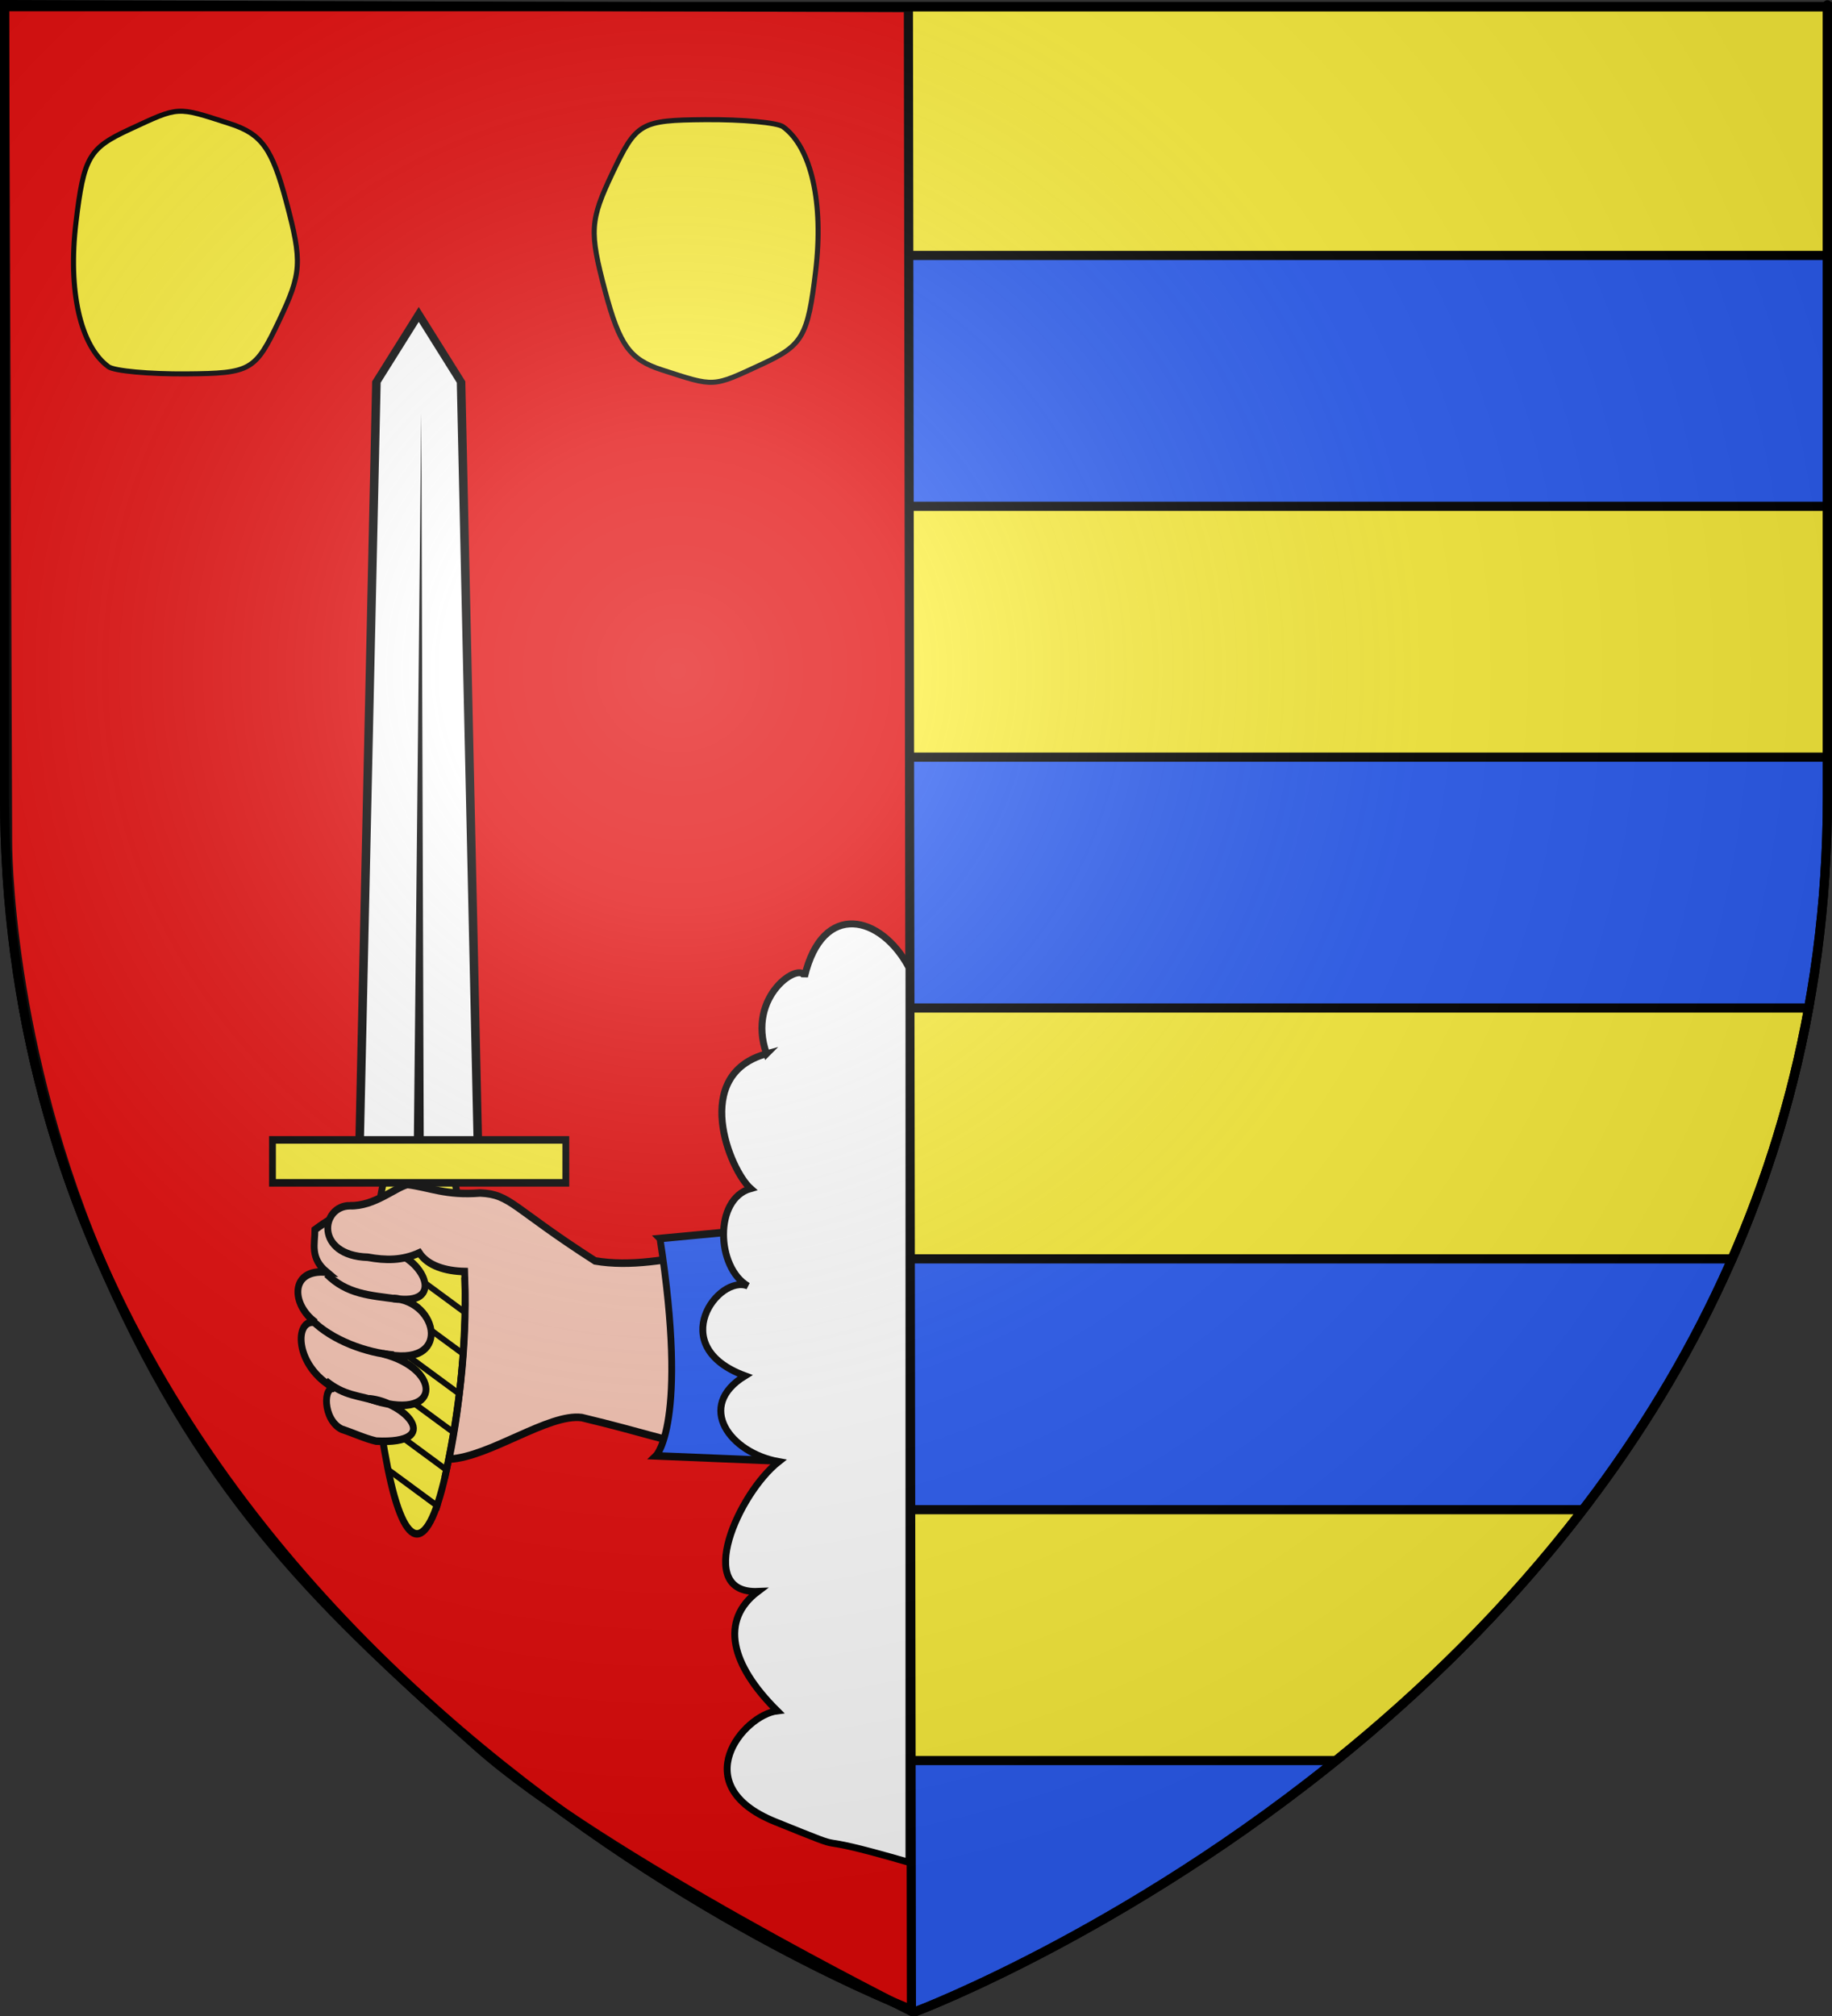 <?xml version="1.0" encoding="UTF-8" standalone="no"?>
<svg
   xmlns:dc="http://purl.org/dc/elements/1.1/"
   xmlns:cc="http://creativecommons.org/ns#"
   xmlns:rdf="http://www.w3.org/1999/02/22-rdf-syntax-ns#"
   xmlns:svg="http://www.w3.org/2000/svg"
   xmlns="http://www.w3.org/2000/svg"
   xmlns:xlink="http://www.w3.org/1999/xlink"
   xmlns:sodipodi="http://sodipodi.sourceforge.net/DTD/sodipodi-0.dtd"
   xmlns:inkscape="http://www.inkscape.org/namespaces/inkscape"
   height="660"
   width="600"
   version="1.0"
   id="svg2"
   sodipodi:version="0.32"
   inkscape:version="0.48.1 r9760"
   sodipodi:docname="Fascé d'or et d'azur de huit pièces.svg"
   inkscape:export-filename="/Users/olivier/Desktop/Blason Rouge/Blason_Vide_3D.png"
   inkscape:export-xdpi="144"
   inkscape:export-ydpi="144"
   inkscape:output_extension="org.inkscape.output.svg.inkscape">
  <rect width="100%" height="100%" fill="#333333" stroke="none"/>
  <sodipodi:namedview
     inkscape:window-height="655"
     inkscape:window-width="1013"
     inkscape:pageshadow="2"
     inkscape:pageopacity="0.0"
     guidetolerance="10.0"
     gridtolerance="10.0"
     objecttolerance="10.0"
     borderopacity="1.0"
     bordercolor="#666666"
     pagecolor="#ffffff"
     id="base"
     showgrid="false"
     height="660px"
     inkscape:zoom="0.66212094"
     inkscape:cx="300"
     inkscape:cy="329.99986"
     inkscape:window-x="245"
     inkscape:window-y="0"
     inkscape:current-layer="g16361"
     showguides="true"
     inkscape:guide-bbox="true"
     inkscape:window-maximized="0" />
  <desc
     id="desc4">Flag of Canton of Valais (Wallis)</desc>
  <defs
     id="defs6">
    <inkscape:perspective
       sodipodi:type="inkscape:persp3d"
       inkscape:vp_x="0 : 330 : 1"
       inkscape:vp_y="0 : 1000 : 0"
       inkscape:vp_z="600 : 330 : 1"
       inkscape:persp3d-origin="300 : 220 : 1"
       id="perspective39" />
    <linearGradient
       id="linearGradient2893">
      <stop
         style="stop-color:white;stop-opacity:0.314;"
         offset="0"
         id="stop2895" />
      <stop
         id="stop2897"
         offset="0.19"
         style="stop-color:white;stop-opacity:0.251;" />
      <stop
         style="stop-color:#6b6b6b;stop-opacity:0.125;"
         offset="0.6"
         id="stop2901" />
      <stop
         style="stop-color:black;stop-opacity:0.125;"
         offset="1"
         id="stop2899" />
    </linearGradient>
    <linearGradient
       id="linearGradient2885">
      <stop
         id="stop2887"
         offset="0"
         style="stop-color:white;stop-opacity:1;" />
      <stop
         style="stop-color:white;stop-opacity:1;"
         offset="0.229"
         id="stop2891" />
      <stop
         id="stop2889"
         offset="1"
         style="stop-color:black;stop-opacity:1;" />
    </linearGradient>
    <linearGradient
       id="linearGradient2955">
      <stop
         id="stop2867"
         offset="0"
         style="stop-color:#fd0000;stop-opacity:1;" />
      <stop
         style="stop-color:#e77275;stop-opacity:0.659;"
         offset="0.5"
         id="stop2873" />
      <stop
         style="stop-color:black;stop-opacity:0.323;"
         offset="1"
         id="stop2959" />
    </linearGradient>
    <radialGradient
       inkscape:collect="always"
       xlink:href="#linearGradient2955"
       id="radialGradient2961"
       cx="225.524"
       cy="218.901"
       fx="225.524"
       fy="218.901"
       r="300"
       gradientTransform="matrix(-4.167939e-4,2.183,-1.884,-3.599562e-4,615.597,-289.121)"
       gradientUnits="userSpaceOnUse" />
    <polygon
       id="star"
       transform="scale(53,53)"
       points="0,-1 0.588,0.809 -0.951,-0.309 0.951,-0.309 -0.588,0.809 0,-1 " />
    <clipPath
       id="clip">
      <path
         d="M 0,-200 L 0,600 L 300,600 L 300,-200 L 0,-200 z "
         id="path10" />
    </clipPath>
    <radialGradient
       inkscape:collect="always"
       xlink:href="#linearGradient2955"
       id="radialGradient1911"
       gradientUnits="userSpaceOnUse"
       gradientTransform="matrix(-4.167939e-4,2.183,-1.884,-3.599562e-4,615.597,-289.121)"
       cx="225.524"
       cy="218.901"
       fx="225.524"
       fy="218.901"
       r="300" />
    <radialGradient
       inkscape:collect="always"
       xlink:href="#linearGradient2955"
       id="radialGradient2865"
       gradientUnits="userSpaceOnUse"
       gradientTransform="matrix(0,1.749,-1.593,-1.049767e-7,551.788,-191.29)"
       cx="225.524"
       cy="218.901"
       fx="225.524"
       fy="218.901"
       r="300" />
    <radialGradient
       inkscape:collect="always"
       xlink:href="#linearGradient2955"
       id="radialGradient2871"
       gradientUnits="userSpaceOnUse"
       gradientTransform="matrix(0,1.386,-1.323,-5.741131e-8,-158.082,-109.541)"
       cx="225.524"
       cy="218.901"
       fx="225.524"
       fy="218.901"
       r="300" />
    <radialGradient
       inkscape:collect="always"
       xlink:href="#linearGradient2893"
       id="radialGradient3163"
       gradientUnits="userSpaceOnUse"
       gradientTransform="matrix(1.353,0,0,1.349,-77.629,-85.747)"
       cx="221.445"
       cy="226.331"
       fx="221.445"
       fy="226.331"
       r="300" />
    <inkscape:perspective
       id="perspective102"
       inkscape:persp3d-origin="216.87964 : 144.37009 : 1"
       inkscape:vp_z="433.75928 : 216.55513 : 1"
       inkscape:vp_y="0 : 1000 : 0"
       inkscape:vp_x="0 : 216.55513 : 1"
       sodipodi:type="inkscape:persp3d" />
    <radialGradient
       r="300"
       fy="218.901"
       fx="225.524"
       cy="218.901"
       cx="225.524"
       gradientTransform="matrix(0,1.386,-1.323,-5.741131e-8,-158.082,-109.541)"
       gradientUnits="userSpaceOnUse"
       id="radialGradient2871-6"
       xlink:href="#linearGradient2955-0"
       inkscape:collect="always" />
    <radialGradient
       r="300"
       fy="218.901"
       fx="225.524"
       cy="218.901"
       cx="225.524"
       gradientTransform="matrix(0,1.749,-1.593,-1.049767e-7,551.788,-191.29)"
       gradientUnits="userSpaceOnUse"
       id="radialGradient2865-8"
       xlink:href="#linearGradient2955-0"
       inkscape:collect="always" />
    <radialGradient
       r="300"
       fy="218.901"
       fx="225.524"
       cy="218.901"
       cx="225.524"
       gradientTransform="matrix(-4.167939e-4,2.183,-1.884,-3.599562e-4,615.597,-289.121)"
       gradientUnits="userSpaceOnUse"
       id="radialGradient1911-9"
       xlink:href="#linearGradient2955-0"
       inkscape:collect="always" />
    <clipPath
       id="clip-0">
      <path
         id="path10-3"
         d="M 0,-200 L 0,600 L 300,600 L 300,-200 L 0,-200 z " />
    </clipPath>
    <polygon
       points="0,-1 0.588,0.809 -0.951,-0.309 0.951,-0.309 -0.588,0.809 0,-1 "
       transform="scale(53,53)"
       id="star-7" />
    <radialGradient
       gradientUnits="userSpaceOnUse"
       gradientTransform="matrix(-4.167939e-4,2.183,-1.884,-3.599562e-4,615.597,-289.121)"
       r="300"
       fy="218.901"
       fx="225.524"
       cy="218.901"
       cx="225.524"
       id="radialGradient2961-9"
       xlink:href="#linearGradient2955-0"
       inkscape:collect="always" />
    <linearGradient
       id="linearGradient2955-0">
      <stop
         style="stop-color:#fd0000;stop-opacity:1;"
         offset="0"
         id="stop2867-2" />
      <stop
         id="stop2873-3"
         offset="0.5"
         style="stop-color:#e77275;stop-opacity:0.659;" />
      <stop
         id="stop2959-9"
         offset="1"
         style="stop-color:black;stop-opacity:0.323;" />
    </linearGradient>
    <linearGradient
       id="linearGradient2885-7">
      <stop
         style="stop-color:white;stop-opacity:1;"
         offset="0"
         id="stop2887-3" />
      <stop
         id="stop2891-7"
         offset="0.229"
         style="stop-color:white;stop-opacity:1;" />
      <stop
         style="stop-color:black;stop-opacity:1;"
         offset="1"
         id="stop2889-9" />
    </linearGradient>
    <linearGradient
       id="linearGradient2893-9">
      <stop
         id="stop2895-0"
         offset="0"
         style="stop-color:white;stop-opacity:0.314;" />
      <stop
         style="stop-color:white;stop-opacity:0.251;"
         offset="0.19"
         id="stop2897-5" />
      <stop
         id="stop2901-2"
         offset="0.6"
         style="stop-color:#6b6b6b;stop-opacity:0.125;" />
      <stop
         id="stop2899-2"
         offset="1"
         style="stop-color:black;stop-opacity:0.125;" />
    </linearGradient>
  </defs>
  <g
     inkscape:groupmode="layer"
     id="layer3"
     inkscape:label="Fond écu"
     style="display:inline">
    <path
       id="path2855"
       style="fill:#2b5df2;fill-opacity:1;fill-rule:evenodd;stroke:black;stroke-width:3;stroke-linecap:butt;stroke-linejoin:miter;stroke-miterlimit:4;stroke-dasharray:none;stroke-opacity:1"
       d="M 300,658.5 C 300,658.5 598.5,546.18 598.5,260.728 C 598.5,-24.723 598.5,2.176 598.5,2.176 L 1.5,2.176 L 1.5,260.728 C 1.5,546.18 300,658.5 300,658.5 z "
       sodipodi:nodetypes="cccccc" />
    <path
       style="color:black;fill:#fcef3c;fill-opacity:1;fill-rule:nonzero;stroke:black;stroke-width:3;stroke-linecap:butt;stroke-linejoin:miter;marker:none;marker-start:none;marker-mid:none;marker-end:none;stroke-miterlimit:4;stroke-dasharray:none;stroke-dashoffset:0;stroke-opacity:1;visibility:visible;display:inline;overflow:visible"
       d="M 1.5,2.188 L 1.5,83.625 L 598.5,83.625 C 598.5,78.36 598.5,2.188 598.5,2.188 L 1.5,2.188 z M 1.5,165.75 L 1.5,247.875 L 598.5,247.875 C 598.5,166.791 598.5,198.072 598.5,165.75 L 1.5,165.75 z M 7.656,330 C 13.028,359.583 21.67,386.921 32.719,412.125 L 567.281,412.125 C 578.33,386.921 586.972,359.583 592.344,330 L 7.656,330 z M 81.594,494.25 C 106.541,526.785 134.786,554.018 162.5,576.375 L 437.5,576.375 C 465.214,554.018 493.459,526.785 518.406,494.25 L 81.594,494.25 z "
       id="rect2794" />
  </g>
  <g
     inkscape:groupmode="layer"
     id="layer4"
     inkscape:label="Meubles">
    <g
       style="display:inline"
       id="g3075"
       transform="translate(-409.211,52.289)">
      <g
         transform="matrix(0,-1,-1,0,306.977,402.352)"
         id="g7148"
         style="fill:#fcef3c" />
      <g
         transform="matrix(0,-1,-1,0,653.26,109.79)"
         id="g7325" />
      <g
         transform="translate(-19.56,-19.375)"
         style="display:inline"
         inkscape:label="Meuble"
         id="g3079">
        <g
           id="g3057">
          <g
             id="g16361"
             transform="translate(-109.219,-88.494)">
            <g
               style="display:inline"
               inkscape:label="Fond écu"
               id="layer3-7">
              <g
                 transform="translate(-58.364,184.072)"
                 id="g3208" />
              <path
                 sodipodi:nodetypes="ccszccc"
                 id="path16166"
                 d="m 835.503,58.08 0.993,656.007 c 0,0 -101.674,-50.714 -142.054,-86.519 C 645.128,583.84 605.925,547.412 572.863,472.633 539.991,398.283 540.476,330.75 540.476,330.75 L 539.483,57.074 z"
                 style="fill:#e20909;fill-rule:evenodd;stroke:#000000;stroke-width:2.987;stroke-linecap:butt;stroke-linejoin:miter;stroke-miterlimit:4;stroke-opacity:1;stroke-dasharray:none;display:inline"
                 inkscape:connector-curvature="0" />
            </g>
            <g
               inkscape:label="Meubles"
               id="layer4-2" />
            <g
               inkscape:label="Reflet final"
               id="layer2-7" />
            <path
               sodipodi:nodetypes="cssssssc"
               id="path8051"
               d="m 754.721,176.665 c -10.434,-3.366 -13.833,-8.084 -18.532,-25.725 -5.231,-19.64 -5.011,-23.167 2.423,-38.803 7.802,-16.411 9.19,-17.207 30.288,-17.385 12.161,-0.102 23.67,0.952 25.574,2.343 9.227,6.74 13.32,24.9 10.646,47.243 -2.562,21.408 -4.218,24.28 -17.571,30.465 -16.434,7.612 -15.216,7.543 -32.828,1.862 z"
               style="fill:#fcef3c;stroke:#000000;stroke-width:1.66;stroke-miterlimit:4;stroke-opacity:1;stroke-dasharray:none;display:inline"
               inkscape:connector-curvature="0" />
            <path
               sodipodi:nodetypes="cssssssc"
               id="path9051"
               d="m 613.27,96.069 c 10.434,3.366 13.833,8.084 18.532,25.725 5.231,19.64 5.011,23.167 -2.423,38.803 -7.802,16.411 -9.19,17.207 -30.288,17.385 -12.161,0.102 -23.67,-0.952 -25.574,-2.343 -9.227,-6.74 -13.32,-24.9 -10.646,-47.243 2.562,-21.408 4.218,-24.28 17.571,-30.465 16.434,-7.612 15.215,-7.543 32.828,-1.862 z"
               style="fill:#fcef3c;stroke:#000000;stroke-width:1.66;stroke-miterlimit:4;stroke-opacity:1;stroke-dasharray:none;display:inline"
               inkscape:connector-curvature="0" />
            <g
               style="display:inline"
               id="g23241"
               transform="matrix(1.376,0,0,1.525,256.274,-314.324)">
              <path
                 id="path18781"
                 style="fill:#fcef3c;fill-opacity:1;fill-rule:nonzero;stroke:#000000;stroke-width:1.621;stroke-miterlimit:4;stroke-opacity:1;stroke-dasharray:none"
                 d="m 311.155,557.513 c -4.406,19.096 -9.983,19.096 -14.173,0 -4.19,-19.096 -5.484,-42.601 -0.863,-61.697 4.622,-19.096 12.139,-19.096 16.761,0 4.622,19.096 2.681,42.601 -1.725,61.697 z"
                 inkscape:connector-curvature="0" />
              <path
                 id="path18783"
                 style="fill:#000000;fill-opacity:1;fill-rule:nonzero;stroke:none"
                 d="m 309.231,566.915 c 0.157,-0.433 0.31,-0.86 0.453,-1.291 l -12.62,-8.376 c 0.126,0.614 0.258,1.224 0.39,1.836 l 11.777,7.831 z m 2.215,-7.716 c 0.106,-0.458 0.212,-0.918 0.315,-1.377 l -16.508,-10.972 c 0.086,0.594 0.173,1.186 0.264,1.778 l 15.93,10.57 z m 1.674,-8.06 c 0.087,-0.473 0.181,-0.946 0.264,-1.42 L 294.106,536.925 c 0.048,0.565 0.097,1.128 0.151,1.692 l 18.861,12.521 z m 1.334,-8.304 c 0.065,-0.483 0.127,-0.965 0.189,-1.449 l -21.076,-13.998 c 0.014,0.54 0.031,1.081 0.05,1.621 l 20.837,13.826 z m 0.931,-8.563 c 0.042,-0.498 0.088,-0.993 0.126,-1.492 l -21.919,-14.558 c -0.017,0.522 -0.026,1.041 -0.038,1.563 l 21.831,14.486 z m 0.516,-8.835 c 0.015,-0.52 0.028,-1.044 0.038,-1.563 l -21.793,-14.472 c -0.047,0.5 -0.084,1.005 -0.126,1.506 l 21.881,14.529 z m 0,-9.179 c -0.016,-0.541 -0.028,-1.08 -0.05,-1.621 l -20.636,-13.697 c -0.032,0.166 -0.068,0.337 -0.101,0.502 -0.047,0.312 -0.093,0.62 -0.138,0.932 l 20.925,13.884 z m -0.591,-9.566 c -0.075,-0.575 -0.149,-1.156 -0.226,-1.735 l -18.195,-12.091 c -0.114,0.458 -0.222,0.915 -0.327,1.377 l 18.748,12.449 z"
                 inkscape:connector-curvature="0" />
              <g
                 id="g18785"
                 transform="matrix(-0.685,0,0,-0.435,486.039,654.058)">
                <path
                   id="path18787"
                   style="fill:#ffffff;fill-opacity:1;fill-rule:nonzero;stroke:#000000;stroke-width:2.969;stroke-miterlimit:4;stroke-opacity:1;stroke-dasharray:none"
                   d="m 244.457,371.58 41.416,0 -6,385.858 -14.708,33.355 -14.708,-33.355 -6,-385.858 z"
                   inkscape:connector-curvature="0" />
                <path
                   id="path18789"
                   style="fill:#000000;fill-opacity:1;fill-rule:evenodd;stroke:none"
                   d="m 263.408,375.062 0.876,367.031 2.638,-367.031 -3.514,0 z"
                   inkscape:connector-curvature="0" />
              </g>
              <rect
                 transform="scale(-1,-1)"
                 id="rect18791"
                 style="fill:#fcef3c;fill-opacity:1;fill-rule:nonzero;stroke:#000000;stroke-width:1.621;stroke-miterlimit:4;stroke-opacity:1;stroke-dasharray:none"
                 y="-496.489"
                 x="-339.411"
                 height="9.218"
                 width="69.822" />
              <path
                 sodipodi:nodetypes="ccccccccccccc"
                 id="path15830"
                 d="m 293.009,501.932 c -4.998,0.447 -7.565,0.764 -13.311,4.609 10e-4,3.041 -1.235,6.081 2.806,9.122 -8.752,-0.786 -8.57,6.897 -2.636,10.821 -5.132,-1.114 -5.294,9.4 4.633,14.204 -2.925,-0.967 -3.009,6.652 1.555,8.686 3.195,0.959 5.22,1.905 8.197,2.56 16.26,0.731 6.863,-8.443 -1.671,-9.095 17.216,5.435 17.732,-6.33 3.26,-9.668 16.669,3.439 13.255,-11.413 2.501,-11.877 12.776,2.006 7.413,-8.956 -1.75,-10.465 l -4.987,-2.682 1.403,-6.215 z"
                 style="fill:#f7c5b4;fill-opacity:1;fill-rule:evenodd;stroke:#000000;stroke-width:1.621;stroke-linecap:butt;stroke-linejoin:miter;stroke-miterlimit:4;stroke-opacity:1;stroke-dasharray:none;display:inline"
                 inkscape:connector-curvature="0" />
              <path
                 sodipodi:nodetypes="cccccccccccc"
                 id="path16951"
                 d="m 288.036,501.398 c -6.96,0.002 -8.458,10.718 4.259,11.066 4.227,0.697 8.164,0.737 12.246,-0.951 1.997,2.785 6.241,3.921 10.791,4.017 0.465,12.293 -0.761,27.496 -3.708,40.283 9.694,-0.446 23.682,-9.881 31.589,-8.929 31.075,6.738 18.996,7.14 52.837,3.136 l 12.026,-43.153 c -25.837,0.552 -45.133,8.944 -61.704,6.381 -19.825,-11.47 -20.053,-14.286 -27.345,-14.584 -8.158,0.585 -12.005,-1.213 -17.319,-1.823 -2.957,0.7 -7.891,4.696 -13.673,4.558 z"
                 style="fill:#f7c5b4;fill-opacity:1;fill-rule:evenodd;stroke:#000000;stroke-width:1.621;stroke-linecap:butt;stroke-linejoin:miter;stroke-miterlimit:4;stroke-opacity:1;stroke-dasharray:none;display:inline"
                 inkscape:connector-curvature="0" />
              <path
                 sodipodi:nodetypes="cc"
                 d="m 315.333,516.792 c 0.731,15.171 -1.612,30.383 -4.733,42.977"
                 style="fill:none;stroke:#000000;stroke-width:1.621;stroke-miterlimit:4;stroke-opacity:1;stroke-dasharray:none;display:inline"
                 id="path16953"
                 inkscape:connector-curvature="0" />
              <path
                 sodipodi:nodetypes="cc"
                 id="path22348"
                 d="m 282.472,516.07 c 4.898,4.368 10.267,4.568 16.957,5.381"
                 style="fill:none;stroke:#000000;stroke-width:1.621;stroke-linecap:butt;stroke-linejoin:miter;stroke-miterlimit:4;stroke-opacity:1;stroke-dasharray:none"
                 inkscape:connector-curvature="0" />
              <path
                 sodipodi:nodetypes="cc"
                 id="path22350"
                 d="m 278.921,525.908 c 4.841,4.441 13.142,7.081 19.535,7.559"
                 style="fill:none;stroke:#000000;stroke-width:1.621;stroke-linecap:butt;stroke-linejoin:miter;stroke-miterlimit:4;stroke-opacity:1;stroke-dasharray:none"
                 inkscape:connector-curvature="0" />
              <path
                 sodipodi:nodetypes="cc"
                 id="path22352"
                 d="m 282.277,539.023 c 4.559,3.271 7.336,2.961 13.389,4.62"
                 style="fill:none;stroke:#000000;stroke-width:1.621;stroke-linecap:butt;stroke-linejoin:miter;stroke-miterlimit:4;stroke-opacity:1;stroke-dasharray:none"
                 inkscape:connector-curvature="0" />
              <path
                 sodipodi:nodetypes="cczccc"
                 id="path9085"
                 d="m 361.824,508.437 45.711,-3.911 c 0,0 -1.016,11.955 -11.308,25.9 -10.292,13.946 -5.578,25.785 -5.578,25.785 l -29.797,-1.111 c 0,0 7.777,-6.805 0.972,-46.663 z"
                 style="fill:#2b5df2;fill-rule:evenodd;stroke:#000000;stroke-width:1.621;stroke-linecap:butt;stroke-linejoin:miter;stroke-miterlimit:4;stroke-opacity:1;stroke-dasharray:none;display:inline"
                 inkscape:connector-curvature="0" />
            </g>
            <path
               sodipodi:nodetypes="cccczccccccc"
               id="path18863"
               d="m 789.045,400.56 c -6.79,-19.1 11.372,-30.477 12.436,-25.254 5.957,-25.029 25.195,-20 34.209,-2.952 l 0,292.924 c -38.598,-11.206 -13.643,-1.111 -43.823,-13.304 -29.532,-11.931 -10.445,-34.923 0.686,-36.283 -15.195,-15.054 -18.928,-29.6 -6.327,-39.109 -21.106,0.881 -6.327,-32.139 6.81,-42.497 -15.797,-2.783 -27.426,-18.051 -11.045,-28.095 -26.41,-9.716 -8.6,-33.384 0.954,-29.385 -10.391,-6.082 -11.196,-28.512 0.892,-31.904 -6.794,-5.998 -19.692,-37.308 5.209,-44.141 z"
               style="fill:#ffffff;fill-rule:evenodd;stroke:#000000;stroke-width:2.261;stroke-linecap:butt;stroke-linejoin:miter;stroke-miterlimit:4;stroke-opacity:1;stroke-dasharray:none;display:inline"
               inkscape:connector-curvature="0" />
          </g>
        </g>
      </g>
    </g>
  </g>
  <g
     inkscape:groupmode="layer"
     id="layer2"
     inkscape:label="Reflet final"
     sodipodi:insensitive="true">
    <path
       sodipodi:nodetypes="cccccc"
       d="M 300,658.5 C 300,658.5 598.5,546.18 598.5,260.728 C 598.5,-24.723 598.5,2.176 598.5,2.176 L 1.5,2.176 L 1.5,260.728 C 1.5,546.18 300,658.5 300,658.5 z "
       style="opacity:1;fill:url(#radialGradient3163);fill-opacity:1;fill-rule:evenodd;stroke:none;stroke-width:1px;stroke-linecap:butt;stroke-linejoin:miter;stroke-opacity:1"
       id="path2875"
       inkscape:export-xdpi="144"
       inkscape:export-ydpi="144" />
  </g>
  <g
     inkscape:groupmode="layer"
     id="layer1"
     inkscape:label="Contour final"
     sodipodi:insensitive="true">
    <path
       sodipodi:nodetypes="cccccc"
       d="M 300,658.5 C 300,658.5 1.5,546.18 1.5,260.728 C 1.5,-24.723 1.5,2.176 1.5,2.176 L 598.5,2.176 L 598.5,260.728 C 598.5,546.18 300,658.5 300,658.5 z "
       style="opacity:1;fill:none;fill-opacity:1;fill-rule:evenodd;stroke:#000000;stroke-width:3;stroke-linecap:butt;stroke-linejoin:miter;stroke-miterlimit:4;stroke-dasharray:none;stroke-opacity:1"
       id="path1411"
       inkscape:export-xdpi="144"
       inkscape:export-ydpi="144" />
  </g>
</svg>
